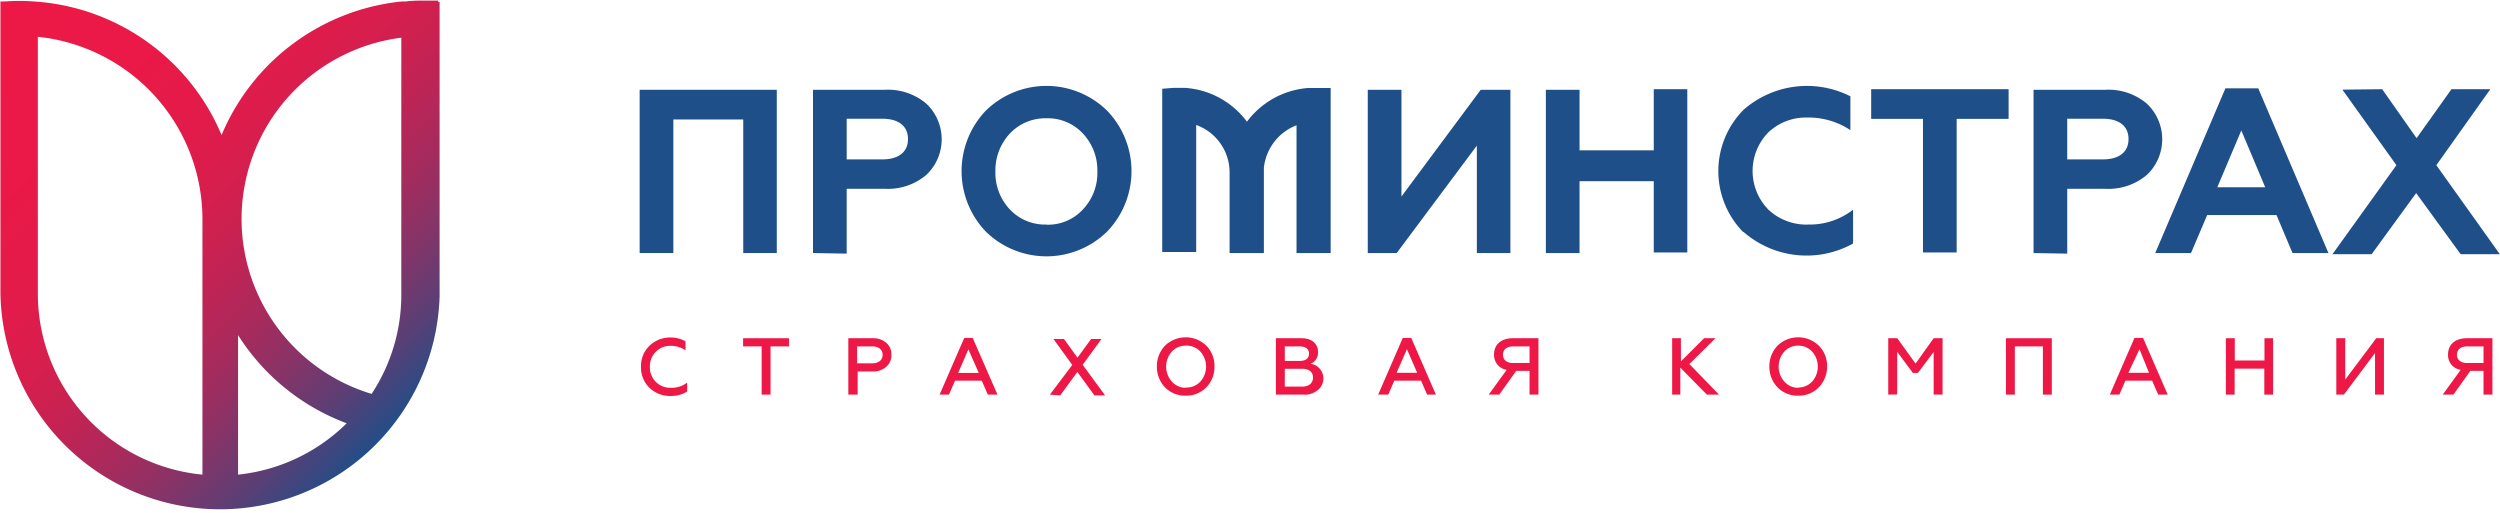 <svg id="Слой_1" data-name="Слой 1" xmlns="http://www.w3.org/2000/svg" xmlns:xlink="http://www.w3.org/1999/xlink" viewBox="0 0 168.45 34.59"><defs><style>.cls-1{fill:url(#Безымянный_градиент_3);}.cls-2{fill:#1e4f89;}.cls-3{fill:#ed1846;}</style><linearGradient id="Безымянный_градиент_3" x1="31.78" y1="80.01" x2="59.48" y2="107.71" gradientUnits="userSpaceOnUse"><stop offset="0" stop-color="#ed1846"/><stop offset="0.24" stop-color="#ea1947"/><stop offset="0.39" stop-color="#e21b4a"/><stop offset="0.51" stop-color="#d41f4e"/><stop offset="0.61" stop-color="#bf2455"/><stop offset="0.71" stop-color="#a52b5d"/><stop offset="0.8" stop-color="#853468"/><stop offset="0.89" stop-color="#5e3e74"/><stop offset="0.97" stop-color="#334982"/><stop offset="1" stop-color="#1e4f89"/></linearGradient></defs><title>Prominstrakh_logo_horizontal_EN_RGB</title><path class="cls-1" d="M60.36,81v-.09h-1c-.36,0-.74,0-1.18.06l-.27,0h0a14.78,14.78,0,0,0-12.14,9,14.73,14.73,0,0,0-12.63-9,13.41,13.41,0,0,0-2,0h-.2v0h-.07v19.7a14.8,14.8,0,0,0,29.59.18V81ZM44.48,112.85a12.25,12.25,0,0,1-11.09-12.19V83.35A12.36,12.36,0,0,1,44.48,95.6Zm13.4-12.19a12.12,12.12,0,0,1-2,6.75,12.31,12.31,0,0,1,2-24Zm-3.68,8.73a12.19,12.19,0,0,1-7.32,3.46v-9.4A14.75,14.75,0,0,0,54.2,109.39Z" transform="translate(-30.84 -80.87)"/><path class="cls-2" d="M120.5,86.8h-1.09l-.45,0a5.68,5.68,0,0,0-4.1,2.27,5.67,5.67,0,0,0-4.19-2.28h-.76l-.76.06v11h2.29V89.29a3.4,3.4,0,0,1,2.25,3.18l0,5.45H116V92.18a3.46,3.46,0,0,1,2.2-2.87v8.61h2.3Z" transform="translate(-30.84 -80.87)"/><path class="cls-2" d="M73.94,97.92v-11h9.24v11H80.92v-9H76.21v9Z" transform="translate(-30.84 -80.87)"/><path class="cls-2" d="M85.62,97.92v-11h4.83a4,4,0,0,1,2.8.93,3.3,3.3,0,0,1,0,4.81,4,4,0,0,1-2.8.93H87.89v4.37Zm2.27-6.31h2.4c1.09,0,1.73-.49,1.73-1.37s-.64-1.37-1.73-1.37h-2.4Z" transform="translate(-30.84 -80.87)"/><path class="cls-2" d="M97.26,88.33a5.84,5.84,0,0,1,8.18,0,5.87,5.87,0,0,1,0,8.14,5.84,5.84,0,0,1-8.18,0,5.9,5.9,0,0,1,0-8.14Zm4.1,7.68a3.2,3.2,0,0,0,2.42-1,3.57,3.57,0,0,0,1-2.58,3.61,3.61,0,0,0-1-2.59,3.22,3.22,0,0,0-2.42-1,3.29,3.29,0,0,0-2.45,1,3.64,3.64,0,0,0-1,2.59,3.6,3.6,0,0,0,1,2.58A3.26,3.26,0,0,0,101.36,96Z" transform="translate(-30.84 -80.87)"/><path class="cls-2" d="M123,97.92v-11h2.27v7.19l5.34-7.19h2v11h-2.26V90.68l-5.4,7.24Z" transform="translate(-30.84 -80.87)"/><path class="cls-2" d="M135,97.92v-11h2.27V91h5V86.88h2.26v11h-2.26V93.08h-5v4.84Z" transform="translate(-30.84 -80.87)"/><path class="cls-2" d="M148.32,96.53a5.87,5.87,0,0,1,0-8.26,6.47,6.47,0,0,1,7.2-.91v2.28a5.07,5.07,0,0,0-2.9-.85,3.69,3.69,0,0,0-2.63,1A3.72,3.72,0,0,0,150,95a3.74,3.74,0,0,0,2.7,1,4.75,4.75,0,0,0,3-1v2.28a6.46,6.46,0,0,1-7.4-.8Z" transform="translate(-30.84 -80.87)"/><path class="cls-2" d="M156.92,86.88h9.26v2h-3.5v9h-2.27v-9h-3.49Z" transform="translate(-30.84 -80.87)"/><path class="cls-2" d="M167.86,97.92v-11h4.83a4,4,0,0,1,2.8.93,3.3,3.3,0,0,1,0,4.81,4,4,0,0,1-2.8.93h-2.56v4.37Zm2.27-6.31h2.4c1.09,0,1.73-.49,1.73-1.37s-.64-1.37-1.73-1.37h-2.4Z" transform="translate(-30.84 -80.87)"/><path class="cls-2" d="M176.06,97.92l4.73-11.1H183l4.73,11.1h-2.42l-1.08-2.56h-4.67l-1.09,2.56Zm4.18-4.43h3.23l-1.61-3.83Z" transform="translate(-30.84 -80.87)"/><path class="cls-2" d="M191.35,86.88l2.32,3.3,2.35-3.3h2.62L195,92l4.28,6h-2.64l-3-4.12-3,4.12H188l4.31-6-3.64-5.09Z" transform="translate(-30.84 -80.87)"/><path class="cls-3" d="M74.6,107a1.91,1.91,0,0,1-.57-1.42,1.88,1.88,0,0,1,.57-1.41,2,2,0,0,1,1.43-.56,2,2,0,0,1,1,.26v.6a1.84,1.84,0,0,0-1-.3,1.37,1.37,0,0,0-1.4,1.41A1.37,1.37,0,0,0,76.06,107a1.69,1.69,0,0,0,1.08-.35v.6a2,2,0,0,1-1.11.3A2,2,0,0,1,74.6,107Z" transform="translate(-30.84 -80.87)"/><path class="cls-3" d="M80.91,103.66H84v.55H82.76v3.25h-.6v-3.25H80.91Z" transform="translate(-30.84 -80.87)"/><path class="cls-3" d="M88,107.46v-3.8h1.63a1.35,1.35,0,0,1,.93.31,1,1,0,0,1,.34.8,1,1,0,0,1-.34.81,1.31,1.31,0,0,1-.93.32h-1v1.56Zm.59-2.11h1c.45,0,.72-.21.72-.57s-.27-.57-.72-.57h-1Z" transform="translate(-30.84 -80.87)"/><path class="cls-3" d="M94.15,107.46l1.66-3.82h.57l1.67,3.82H97.4l-.41-.94h-1.8l-.41.94ZM95.4,106h1.39l-.7-1.59Z" transform="translate(-30.84 -80.87)"/><path class="cls-3" d="M101.58,107.46l1.51-2-1.27-1.75h.71l.91,1.26.92-1.26h.7l-1.27,1.74,1.51,2.06h-.72l-1.15-1.58-1.15,1.58Z" transform="translate(-30.84 -80.87)"/><path class="cls-3" d="M110.73,107.53a1.88,1.88,0,0,1-1.39-.56,2,2,0,0,1-.55-1.41,2,2,0,0,1,.55-1.4,2,2,0,0,1,2.78,0,1.92,1.92,0,0,1,.55,1.4,1.94,1.94,0,0,1-.55,1.41A1.88,1.88,0,0,1,110.73,107.53Zm0-.55a1.26,1.26,0,0,0,1-.41,1.52,1.52,0,0,0,0-2,1.26,1.26,0,0,0-1-.41,1.24,1.24,0,0,0-.94.41,1.52,1.52,0,0,0,0,2A1.24,1.24,0,0,0,110.73,107Z" transform="translate(-30.84 -80.87)"/><path class="cls-3" d="M116.81,107.46v-3.8h1.73c.67,0,1.11.35,1.11.94a.8.8,0,0,1-.5.78,1,1,0,0,1,.46,1.79,1.36,1.36,0,0,1-.93.29Zm.6-2.27h1c.4,0,.63-.17.63-.49s-.23-.49-.63-.49h-1Zm0,1.73h1.16c.46,0,.74-.23.74-.61s-.27-.59-.74-.59h-1.16Z" transform="translate(-30.84 -80.87)"/><path class="cls-3" d="M123.7,107.46l1.66-3.82h.57l1.66,3.82H127l-.41-.94h-1.8l-.41.94Zm1.24-1.47h1.39l-.69-1.59Z" transform="translate(-30.84 -80.87)"/><path class="cls-3" d="M131.15,107.46l1.21-1.67a1,1,0,0,1-.85-1.05c0-.65.48-1.08,1.26-1.08h1.73v3.8h-.6v-1.6H133l-1.14,1.6Zm2.75-2.13v-1.12h-1.1c-.43,0-.69.21-.69.56s.26.56.69.56Z" transform="translate(-30.84 -80.87)"/><path class="cls-3" d="M143.51,107.46v-3.8h.59v1.56l1.56-1.56h.77l-1.76,1.74,2,2.06h-.82l-1.79-1.82v1.82Z" transform="translate(-30.84 -80.87)"/><path class="cls-3" d="M152,107.53a1.88,1.88,0,0,1-1.39-.56,2,2,0,0,1-.55-1.41,2,2,0,0,1,.55-1.4,2,2,0,0,1,2.78,0,1.92,1.92,0,0,1,.56,1.4,2,2,0,0,1-.56,1.41A1.88,1.88,0,0,1,152,107.53Zm0-.55a1.26,1.26,0,0,0,.95-.41,1.52,1.52,0,0,0,0-2,1.26,1.26,0,0,0-.95-.41,1.24,1.24,0,0,0-.94.41,1.52,1.52,0,0,0,0,2A1.24,1.24,0,0,0,152,107Z" transform="translate(-30.84 -80.87)"/><path class="cls-3" d="M158.07,107.46v-3.8h.61l1.23,1.71,1.22-1.71h.6v3.8h-.6v-2.88L160.07,106h-.34l-1.06-1.43v2.88Z" transform="translate(-30.84 -80.87)"/><path class="cls-3" d="M166,107.46v-3.8h3.09v3.8h-.6v-3.25H166.6v3.25Z" transform="translate(-30.84 -80.87)"/><path class="cls-3" d="M173,107.46l1.66-3.82h.58l1.66,3.82h-.64l-.41-.94h-1.8l-.41.94Zm1.25-1.47h1.39L175,104.4Z" transform="translate(-30.84 -80.87)"/><path class="cls-3" d="M180.82,107.46v-3.8h.6v1.5h2v-1.5H184v3.8h-.59v-1.75h-2v1.75Z" transform="translate(-30.84 -80.87)"/><path class="cls-3" d="M188.26,107.46v-3.8h.6v2.79l2.09-2.79h.52v3.8h-.6v-2.8l-2.1,2.8Z" transform="translate(-30.84 -80.87)"/><path class="cls-3" d="M195.43,107.46l1.21-1.67a1,1,0,0,1-.85-1.05c0-.65.48-1.08,1.26-1.08h1.73v3.8h-.6v-1.6h-.89l-1.14,1.6Zm2.75-2.13v-1.12h-1.1c-.43,0-.69.21-.69.56s.26.56.69.56Z" transform="translate(-30.84 -80.87)"/></svg>